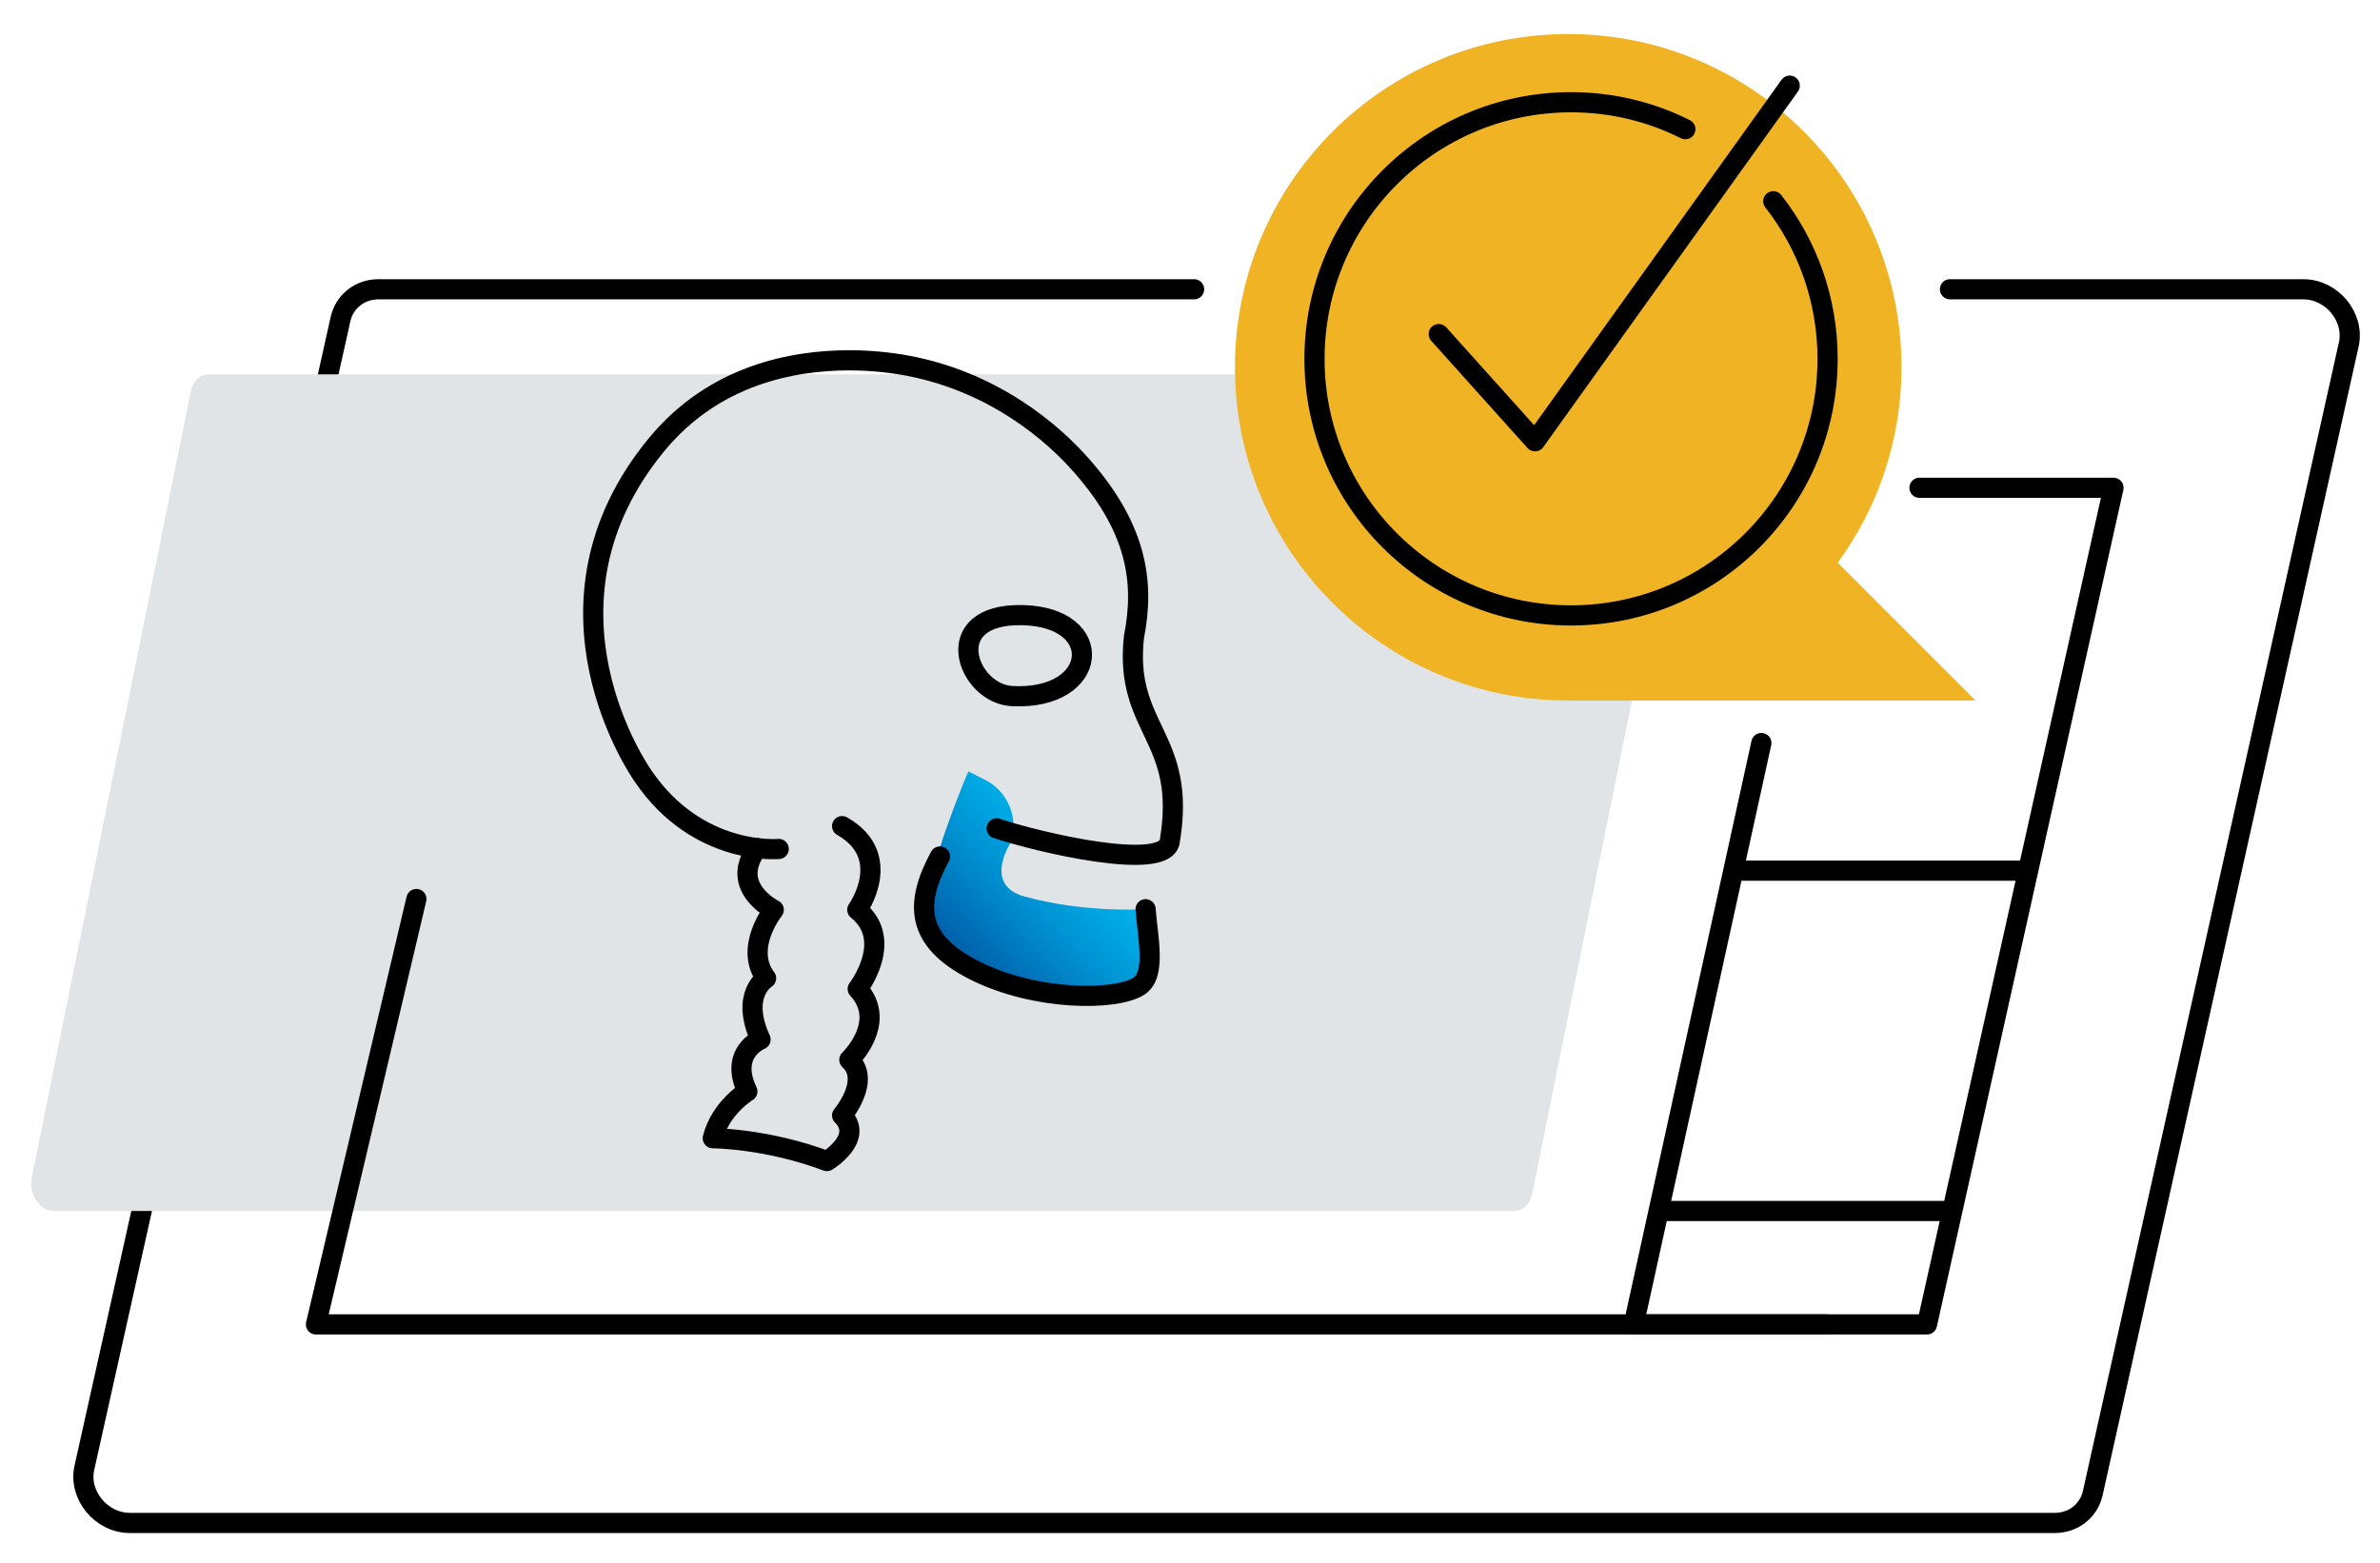 <svg width="236" height="155" viewBox="0 0 236 155" fill="none" xmlns="http://www.w3.org/2000/svg">
<path d="M193.359 28.688H228.389C231.23 28.688 233.508 31.444 232.903 34.158L207.52 148.064C207.127 149.836 205.594 151.031 203.752 151.031H12.881C10.041 151.031 7.763 148.275 8.367 145.561L33.764 31.655C34.158 29.883 35.691 28.688 37.533 28.688H118.406" stroke="black" stroke-width="2" stroke-linecap="round" stroke-linejoin="round"/>
<path d="M3.15 116.789L18.914 38.827C19.125 37.814 19.842 37.125 20.714 37.125H165.544C166.922 37.125 168.019 38.812 167.695 40.43L151.931 118.392C151.72 119.405 151.003 120.094 150.131 120.094H5.302C3.924 120.094 2.827 118.406 3.15 116.789Z" fill="#E1E4E6"/>
<path d="M181.083 131.344H31.331L41.288 89.156" stroke="black" stroke-width="2" stroke-linecap="round" stroke-linejoin="round"/>
<path d="M75.08 84.108C72.197 87.961 76.725 90.225 76.725 90.225C76.725 90.225 73.702 93.994 75.966 97.017C75.966 97.017 73.35 98.592 75.417 103.092C75.417 103.092 72.253 104.358 74.109 108.239C74.109 108.239 71.438 109.856 70.678 112.88C70.678 112.88 75.966 112.88 81.999 115.144C81.999 115.144 85.767 112.88 83.503 110.616C83.503 110.616 86.456 107.142 84.22 105.103C84.22 105.103 88.116 101.391 85.05 98.072C85.05 98.072 88.777 93.249 85.008 90.225C85.008 90.225 88.777 84.938 83.503 81.928" stroke="black" stroke-width="2" stroke-linecap="round" stroke-linejoin="round"/>
<path d="M113.597 90.169C113.597 90.169 107.536 90.562 101.573 88.903C97.425 87.75 100.238 83.531 100.238 83.531C101.039 81.112 99.942 78.469 97.664 77.33L96.019 76.5C96.019 76.5 91.8 86.344 91.8 90.562C91.8 94.781 96.019 96.188 101.644 97.594C107.269 99 114.3 99 114.3 94.781C114.3 93.375 112.894 90.562 112.894 90.562" fill="url(#paint0_linear_1925_576)"/>
<path d="M100.35 69.033C109.012 69.483 109.786 61.186 101.391 61.003C92.995 60.82 95.878 68.794 100.35 69.033Z" stroke="black" stroke-width="2" stroke-linecap="round" stroke-linejoin="round"/>
<path d="M77.217 84.192C77.217 84.192 69.188 84.952 63.76 76.95C63.647 76.781 51.849 60.131 65.138 44.058C70.819 37.181 78.624 35.733 84.206 35.733C85.416 35.733 86.527 35.803 87.483 35.902C97.13 36.872 103.655 42.272 106.706 45.577C112.824 52.2 113.513 57.769 112.444 63.155C111.431 72.366 117.759 73.013 115.988 83.461C115.481 86.47 103.05 83.559 98.831 82.153" stroke="black" stroke-width="2" stroke-linecap="round" stroke-linejoin="round"/>
<path d="M113.597 90.169C113.794 92.897 114.68 96.638 112.964 97.777C110.7 99.281 102.712 99.281 96.68 96.258C90.633 93.234 90.759 89.466 93.206 84.938" stroke="black" stroke-width="2" stroke-linecap="round" stroke-linejoin="round"/>
<path d="M190.336 48.375H209.573L191.081 131.344H162L174.656 73.688" stroke="black" stroke-width="2" stroke-linecap="round" stroke-linejoin="round"/>
<path d="M172.125 86.344H200.25" stroke="black" stroke-width="2" stroke-linecap="round" stroke-linejoin="round"/>
<path d="M165.234 120.094H193.359" stroke="black" stroke-width="2" stroke-linecap="round" stroke-linejoin="round"/>
<path d="M182.236 55.8C186.202 50.358 188.55 43.664 188.55 36.422C188.55 18.169 173.756 3.375 155.503 3.375C137.25 3.375 122.456 18.169 122.456 36.422C122.456 54.675 137.25 69.469 155.503 69.469H195.891L182.222 55.8H182.236Z" fill="url(#paint1_linear_1925_576)"/>
<path d="M142.664 33.131L152.213 43.762L177.469 8.494" stroke="black" stroke-width="2" stroke-linecap="round" stroke-linejoin="round"/>
<path d="M175.837 19.955C179.212 24.258 181.223 29.7 181.223 35.592C181.223 49.641 169.833 61.031 155.784 61.031C141.736 61.031 130.345 49.641 130.345 35.592C130.345 21.544 141.736 10.139 155.784 10.139C159.862 10.139 163.701 11.095 167.119 12.811" stroke="black" stroke-width="2" stroke-linecap="round" stroke-linejoin="round"/>
<defs>
<linearGradient id="paint0_linear_1925_576" x1="95.302" y1="96.145" x2="107.438" y2="84.009" gradientUnits="userSpaceOnUse">
<stop stop-color="#0058A5"/>
<stop offset="0.14" stop-color="#0068B1"/>
<stop offset="0.52" stop-color="#008FD0"/>
<stop offset="0.82" stop-color="#00A8E3"/>
<stop offset="1" stop-color="#00B1EA"/>
</linearGradient>
<linearGradient id="paint1_linear_1925_576" x1="138.825" y1="66.459" x2="185.555" y2="19.73" gradientUnits="userSpaceOnUse">
<stop stop-color="#F0B323"/>
<stop offset="1" stop-color="#F0B323"/>
</linearGradient>
</defs>
</svg>
